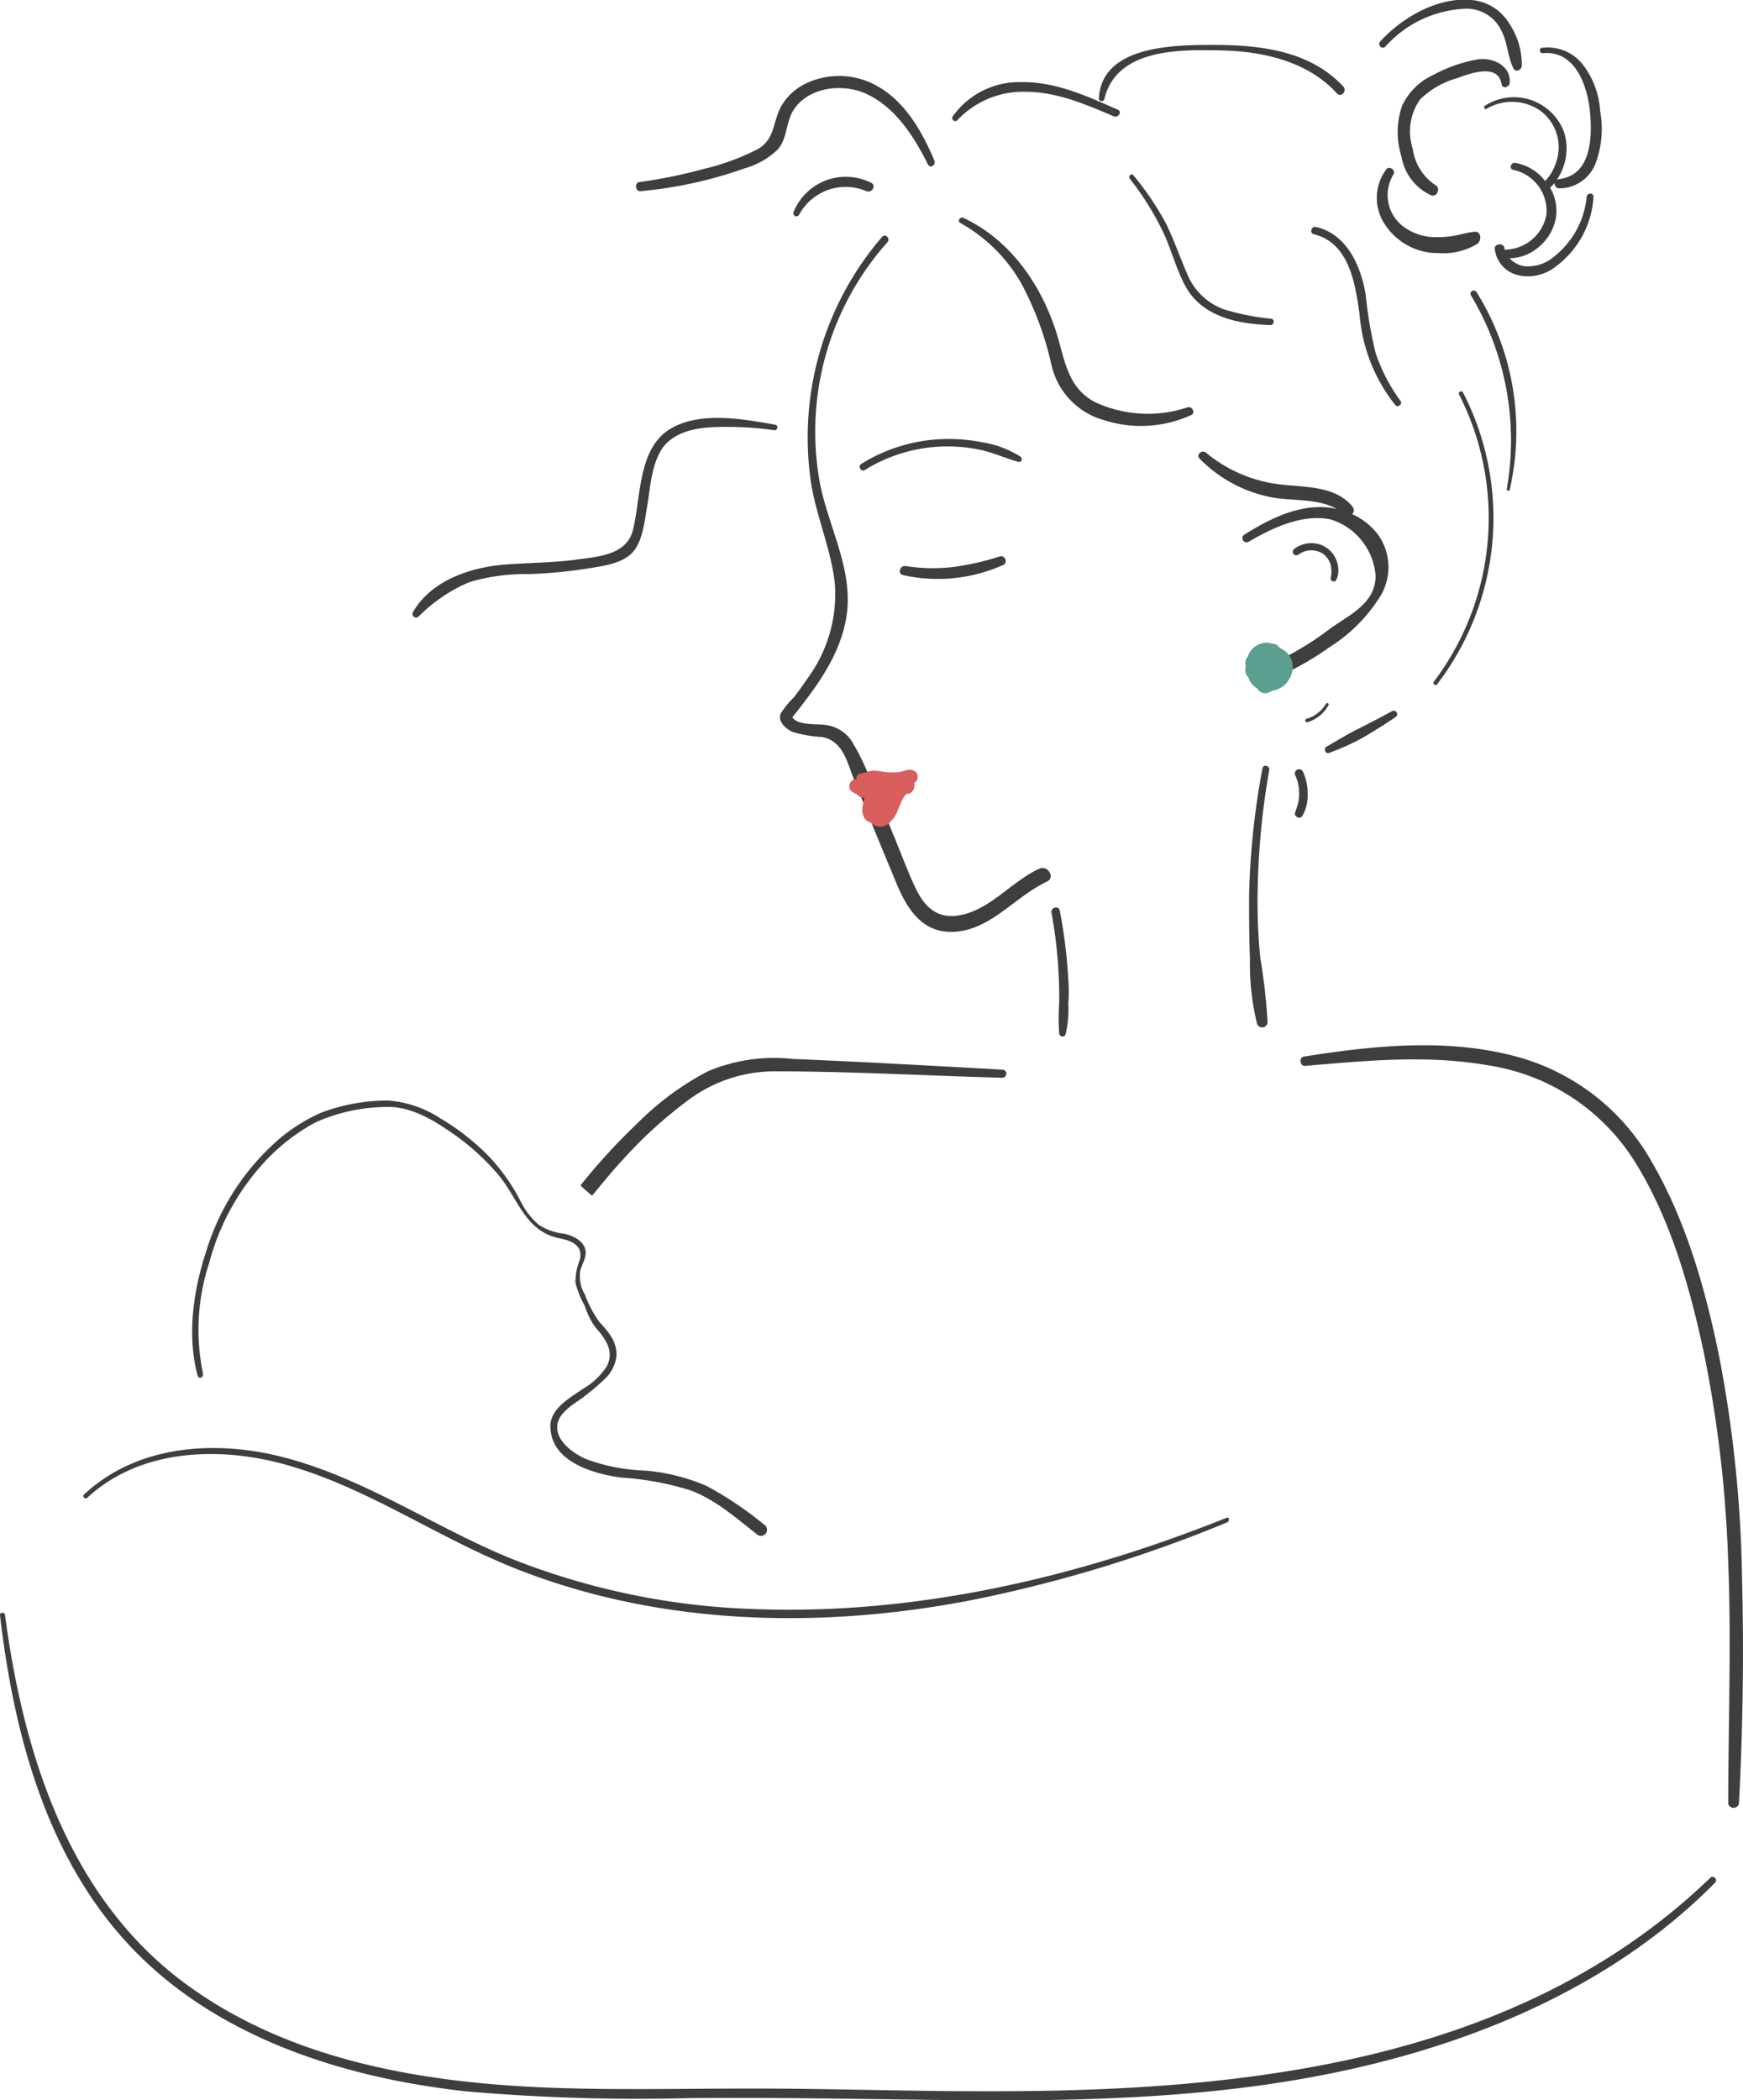   <svg xmlns="http://www.w3.org/2000/svg" viewBox="0 0 163.01 196.36" width="100%" style="vertical-align: middle; max-width: 100%; width: 100%;">
   <defs>
   </defs>
   <g>
    <g>
     <path d="M97.19,81.22c-2.7,1.23-4.82,4.15-7.92,4.41-1.8.14-2.86-1-3.59-2.49s-1.38-3.29-2.06-4.93-1.29-3.16-2-4.72a22,22,0,0,0-2-4.26,3.46,3.46,0,0,0-2.33-1.44c-.84-.16-2.63.09-3.19-.73,2.27-2.84,4.58-5.92,5.09-9.61.58-4.21-1.66-8.11-2.48-12.13A26.61,26.61,0,0,1,83,22.64c.3-.34-.2-.84-.5-.5A28.74,28.74,0,0,0,75.83,45c.48,3.22,1.87,6.25,2.24,9.48a13.26,13.26,0,0,1-2.59,9c-.38.57-.79,1.13-1.2,1.68A8.5,8.5,0,0,0,73,66.73c-.27.73.49,1.41,1.08,1.68a11.26,11.26,0,0,0,2.77.49c1.92.34,2.32,2.17,2.94,3.76,1.29,3.29,2.65,6.55,4,9.81,1.09,2.65,2.61,5,5.84,4.61S95,83.79,97.9,82.43C98.72,82.05,98,80.85,97.19,81.22Z" fill="rgb(62,62,62)">
     </path>
     <path d="M72.52,39.71c-3-.53-7-1.28-9.79.36-3.1,1.82-2.77,6.45-3.54,9.5-.6,2.34-3.28,2.47-5.31,2.75s-4.32.29-6.49.45c-3.28.23-7,1.43-8.76,4.44a.34.34,0,0,0,.54.41,14.81,14.81,0,0,1,4.74-3.2,18.45,18.45,0,0,1,5.48-.75,43.31,43.31,0,0,0,5.69-.54c1.36-.23,3-.42,4-1.41s1.18-2.86,1.43-4.3c.3-1.74.39-3.88,1.37-5.41s3-2,4.77-2.07a31.8,31.8,0,0,1,5.77.28C72.74,40.26,72.8,39.76,72.52,39.71Z" fill="rgb(62,62,62)">
     </path>
     <path d="M87.38,15c-1.12-2.64-2.64-5.36-5.18-6.86a7.23,7.23,0,0,0-6.76-.37,5.34,5.34,0,0,0-2.35,2.11c-.84,1.47-.56,3.08-2.2,4.05a21.92,21.92,0,0,1-5.15,1.88,44.49,44.49,0,0,1-5.95,1.21c-.48.07-.37.9.12.85a39.32,39.32,0,0,0,9.69-2.12A7.27,7.27,0,0,0,72.71,14c.93-1,.76-2.5,1.47-3.66,1.33-2.18,4.53-2.57,6.72-1.62,2.8,1.24,4.56,4,5.87,6.63C87,15.8,87.55,15.44,87.38,15Z" fill="rgb(62,62,62)">
     </path>
     <path d="M95.45,42.7a9.39,9.39,0,0,0-3.64-1.36,15.84,15.84,0,0,0-3.89-.28,15.4,15.4,0,0,0-7.37,2.31c-.36.23,0,.79.33.57A14.65,14.65,0,0,1,88,41.75a14.85,14.85,0,0,1,3.7.31c1.21.26,2.32.78,3.51,1.11C95.55,43.26,95.67,42.87,95.45,42.7Z" fill="rgb(62,62,62)">
     </path>
     <path d="M93.57,52a25.18,25.18,0,0,1-4.36,1,16.16,16.16,0,0,1-4.5-.08c-.56-.09-.8.74-.24.85a14.9,14.9,0,0,0,9.45-1A.45.45,0,0,0,93.57,52Z" fill="rgb(62,62,62)">
     </path>
     <path d="M117.61,83.93A72.19,72.19,0,0,1,118.7,72c.08-.41-.55-.59-.63-.17a72.64,72.64,0,0,0-1.25,11.86c0,2,0,4,.08,5.92a23.25,23.25,0,0,0,.64,6,.5.5,0,0,0,1-.13,53.91,53.91,0,0,0-.67-5.89C117.68,87.73,117.6,85.83,117.61,83.93Z" fill="rgb(62,62,62)">
     </path>
     <path d="M99.87,90.91a46.88,46.88,0,0,0-.76-5.78c-.1-.51-.87-.29-.77.21A43.37,43.37,0,0,1,99,91q.08,1.38.06,2.76a19.5,19.5,0,0,0,0,2.86.31.31,0,0,0,.6.08,10.74,10.74,0,0,0,.25-2.94C100,92.82,99.93,91.87,99.87,90.91Z" fill="rgb(62,62,62)">
     </path>
     <path d="M111.1,38.07a11.73,11.73,0,0,1-8.66-.46c-2.72-1.4-2.87-4.19-3.73-6.78-1.46-4.41-4.32-8.45-8.61-10.46-.32-.15-.6.31-.28.48a14.9,14.9,0,0,1,5.73,5.71,30.07,30.07,0,0,1,2.8,7.62,6.94,6.94,0,0,0,4.87,5.09,11.31,11.31,0,0,0,8.19-.47C111.82,38.62,111.53,38,111.1,38.07Z" fill="rgb(62,62,62)">
     </path>
     <path d="M128.89,50a6.27,6.27,0,0,0-2.43-1.93.53.53,0,0,0,0-.74c-1.53-1.83-4.15-1.77-6.33-2a13.25,13.25,0,0,1-7.33-3c-.4-.33-1,.2-.58.58a12.8,12.8,0,0,0,6.68,3.58c2,.37,4.35.08,6.13,1.1a6,6,0,0,0-1-.16c-2.77-.21-5.4,1.14-7.68,2.57a.39.39,0,0,0,.39.67c2.26-1.31,5-2.64,7.67-2.12a6,6,0,0,1,4.24,5.27c0,2.6-2.42,3.63-4.32,5A27.76,27.76,0,0,1,121,61c-.54.3-1.09.57-1.65.83a4.55,4.55,0,0,0-1.73.94c-.21.28-.2.81.24.88,1,.18,2.24-.64,3.13-1.1a26,26,0,0,0,3.28-2,15,15,0,0,0,4.9-4.94A5.24,5.24,0,0,0,128.89,50Z" fill="rgb(62,62,62)">
     </path>
     <path d="M124,65.8a3.07,3.07,0,0,1-1.84,1.41.17.17,0,0,0,.08.32,3.33,3.33,0,0,0,2-1.6C124.34,65.78,124.12,65.65,124,65.8Z" fill="rgb(62,62,62)">
     </path>
     <path d="M136.82,36.68c-.12-.24-.49,0-.36.21a25.4,25.4,0,0,1-2.37,26.85c-.14.18.17.42.31.24A25.6,25.6,0,0,0,136.82,36.68Z" fill="rgb(62,62,62)">
     </path>
     <path d="M130.16,66.5c-1,.55-2.06,1.1-3.1,1.62s-2,1.11-3,1.69c-.31.17-.1.71.24.58a22.21,22.21,0,0,0,3.22-1.46c1-.59,2-1.22,3-1.89A.31.31,0,0,0,130.16,66.5Z" fill="rgb(62,62,62)">
     </path>
     <path d="M121.84,72.11a.41.41,0,0,0-.55-.14.4.4,0,0,0-.14.54,4,4,0,0,1,.35,1.74,3.53,3.53,0,0,1-.1.85c-.07.31-.2.6-.29.91s.45.63.68.29a3.89,3.89,0,0,0,.51-2.09A4.91,4.91,0,0,0,121.84,72.11Z" fill="rgb(62,62,62)">
     </path>
     <path d="M138.09,27.31a.3.3,0,0,0-.52.31,26.37,26.37,0,0,1,3.35,18.09c0,.18.23.25.27.08A24.54,24.54,0,0,0,138.09,27.31Z" fill="rgb(62,62,62)">
     </path>
     <path d="M138.3,5.54A13.37,13.37,0,0,0,134.06,7a5.91,5.91,0,0,0-2.94,2.91,7.57,7.57,0,0,0-.05,4.73,4.86,4.86,0,0,0,2.78,3.62c.55.2.91-.68.4-.95a4.85,4.85,0,0,1-2.13-3.41,5.2,5.2,0,0,1,.69-4.6,8,8,0,0,1,3.49-2c1.17-.43,3.83-1.43,4.13.58.07.45.72.29.76-.11C141.33,6.13,139.62,5.38,138.3,5.54Z" fill="rgb(62,62,62)">
     </path>
     <path d="M145.8,17.61a3.64,3.64,0,0,0,3.38-2.23,9.2,9.2,0,0,0,.47-5A7.85,7.85,0,0,0,148,6a4.19,4.19,0,0,0-3.8-1.53c-.28,0-.22.53.07.5,3.06-.29,4.2,3.06,4.43,5.5s.11,5.94-2.93,6.28a.34.34,0,0,0-.17.05,5.15,5.15,0,0,0,.69-4.4,5,5,0,0,0-7.42-2.51c-.17.12,0,.39.16.28a4.66,4.66,0,0,1,4.95.13,4.23,4.23,0,0,1,1.66,4.5,4.69,4.69,0,0,1-1.13,2.13,4.46,4.46,0,0,0-2.8-1.7c-.42-.07-.61.57-.18.65a3.92,3.92,0,0,1,3.09,4.22,4,4,0,0,1-3.92,3.24,1.09,1.09,0,0,1,0-.17c-.09-.5-1-.39-.9.12a2.84,2.84,0,0,0,2.1,2.42,4.15,4.15,0,0,0,3.53-.74,8.76,8.76,0,0,0,3.6-6.57c0-.41-.6-.4-.64,0a8.09,8.09,0,0,1-3,5.55,3.77,3.77,0,0,1-2.84.94,2.39,2.39,0,0,1-1.37-.75,4.13,4.13,0,0,0,2.53-.89,4.61,4.61,0,0,0,1.82-3,4.32,4.32,0,0,0-.56-2.7,6.14,6.14,0,0,0,.43-.45A.43.43,0,0,0,145.8,17.61Z" fill="rgb(62,62,62)">
     </path>
     <path d="M137.89,21.67c-.6.06-1.17.23-1.77.35a8.81,8.81,0,0,1-1.7.15,5.06,5.06,0,0,1-3.11-.94,3.69,3.69,0,0,1-1-4.91c.27-.38-.35-.86-.65-.5a4.44,4.44,0,0,0-.24,5,5.88,5.88,0,0,0,5.09,2.84,6.17,6.17,0,0,0,3.65-.86C138.6,22.46,138.54,21.6,137.89,21.67Z" fill="rgb(62,62,62)">
     </path>
     <path d="M141.14,2.19A4.57,4.57,0,0,0,137.63,0c-3.16-.3-6.49,1.62-8.55,3.88-.29.32.18.8.48.48A10.63,10.63,0,0,1,137.21.81a3.61,3.61,0,0,1,3.22,2.09C141,4,141,5.32,141.54,6.39c.22.41.74.17.78-.21A6.83,6.83,0,0,0,141.14,2.19Z" fill="rgb(62,62,62)">
     </path>
     <path d="M125.65,8.11c-3.13-3.37-7.74-3.9-12.11-3.91-3.58,0-10.52,0-10.77,5a.26.26,0,0,0,.51.07c1.13-4.79,7.18-4.65,11.09-4.55s8,1.08,10.65,4C125.41,9.16,126,8.53,125.65,8.11Z" fill="rgb(62,62,62)">
     </path>
     <path d="M104.52,10.25C101.7,9,98.74,7.64,95.59,7.68a7.63,7.63,0,0,0-6.5,3.22c-.17.26.23.58.44.34a8.44,8.44,0,0,1,6.39-2.66c2.89,0,5.63,1.18,8.23,2.29C104.57,11.05,105,10.44,104.52,10.25Z" fill="rgb(62,62,62)">
     </path>
     <path d="M118.9,29.8a22.38,22.38,0,0,1-4.44-.88A5.89,5.89,0,0,1,111,25.54c-.69-1.58-1.23-3.2-2-4.73a27.22,27.22,0,0,0-3-4.42c-.19-.24-.52.09-.33.33a26.73,26.73,0,0,1,3.12,5c.78,1.65,1.21,3.46,2.09,5.06,1.57,2.86,4.93,3.52,7.94,3.61C119.15,30.41,119.24,29.86,118.9,29.8Z" fill="rgb(62,62,62)">
     </path>
     <path d="M131,37.51A16.38,16.38,0,0,1,128.65,33a39.41,39.41,0,0,1-.92-5.39c-.42-2.68-1.74-5.73-4.66-6.39-.44-.1-.63.57-.19.68,3.35.82,3.89,4.73,4.28,7.59a15.57,15.57,0,0,0,3.34,8.39C130.72,38.14,131.17,37.8,131,37.51Z" fill="rgb(62,62,62)">
     </path>
     <path d="M81.47,17.09a5.27,5.27,0,0,0-7.26,2.75.29.29,0,0,0,.53.23A4.94,4.94,0,0,1,81,17.86C81.53,18.11,82,17.35,81.47,17.09Z" fill="rgb(62,62,62)">
     </path>
     <path d="M162.92,147.52a118.7,118.7,0,0,0-2.07-20.35c-1.26-6.32-3.09-12.88-6.34-18.49a20.73,20.73,0,0,0-13.08-10c-6.35-1.62-13.1-.91-19.49.1-.49.08-.38.92.12.87,5.62-.48,11.36-1.05,17-.07a19.67,19.67,0,0,1,13.88,9.1c3.3,5.31,5.1,11.67,6.4,17.74a116.61,116.61,0,0,1,2.29,19.72c.3,7.51,0,15,0,22.5a.52.52,0,0,0,1,0C163,161.63,163.1,154.54,162.92,147.52Z" fill="rgb(62,62,62)">
     </path>
     <path d="M85.32,72c-.34-.12-.73.08-1.07.15a4.17,4.17,0,0,1-.81.06c-.28,0-.57,0-.85-.06a5.16,5.16,0,0,0-.88-.1,1.55,1.55,0,0,0-.68.16,4.53,4.53,0,0,0-.64.13.39.39,0,0,0-.29.29,1.85,1.85,0,0,0,0,.23l-.19,0a.67.67,0,0,0-.47.55.65.65,0,0,0,.32.66,2.48,2.48,0,0,0,.37.17.81.81,0,0,0,.43.32,1,1,0,0,0,.3,0,4.2,4.2,0,0,0-.18.83,1.52,1.52,0,0,0,.27,1.24,1,1,0,0,0,.51.28,1.17,1.17,0,0,0,1.58.13,3.19,3.19,0,0,0,1-1.48,3.05,3.05,0,0,1,.13-.32v0a.69.69,0,0,0,.07-.15,3.89,3.89,0,0,1,.27-.54l.09-.14h0c.06-.06.11-.13.18-.19l0,0,.07,0,.09,0,0,0a.8.8,0,0,0,.55-1h0a.35.35,0,0,0,.1-.08A.65.65,0,0,0,85.32,72Z" fill="rgb(217,94,93)">
     </path>
     <path d="M93.74,100c-6.53-.36-13.07-.73-19.6-1a16,16,0,0,0-7.93,1.15,26.85,26.85,0,0,0-6.6,4.87,57.23,57.23,0,0,0-5.32,5.8c.25.26.53.5.81.74l.27.23c1-1.2,1.94-2.38,3-3.5a40.88,40.88,0,0,1,6-5.44,13.47,13.47,0,0,1,8.15-2.69c7.06,0,14.15.41,21.21.6A.36.36,0,0,0,93.74,100Z" fill="rgb(62,62,62)">
     </path>
     <path d="M19,128.48a20,20,0,0,1,.57-10.43,22.28,22.28,0,0,1,5.07-9.31,18.42,18.42,0,0,1,4.85-3.8,16.48,16.48,0,0,1,6.68-1.45c1.94-.08,4,1,5.55,2.06a22.71,22.71,0,0,1,4.82,4.2c1.87,2.18,2.52,5.32,5.7,6,1.08.22,2.3.59,2,2a5.43,5.43,0,0,0-.42,2.18,9.4,9.4,0,0,0,.88,2.18,6.68,6.68,0,0,0,1,2c.94,1.06,1.82,2.28,1,3.7a6.64,6.64,0,0,1-2.22,2.06c-1.24.85-3.14,1.9-3,3.65.15,3.2,4.11,4.29,6.64,4.62a27.44,27.44,0,0,1,6.48,1.2c2.36.9,4.19,2.54,6.15,4.07a.57.57,0,1,0,.69-.89,33,33,0,0,0-5.34-3.59,18.21,18.21,0,0,0-5.85-1.45,17.36,17.36,0,0,1-5.44-1.07c-1.18-.53-2.85-1.67-2.69-3.18.11-1,1.19-1.75,2-2.3A19.63,19.63,0,0,0,56.47,129a3.46,3.46,0,0,0,1.19-2.32c0-1.33-.76-2.16-1.59-3.07a10.29,10.29,0,0,1-1.36-2.56,3.38,3.38,0,0,1-.45-2.19c.09-.46.35-.88.46-1.34.32-1.22-.85-1.93-1.91-2.17a5.48,5.48,0,0,1-2.42-.84,6.92,6.92,0,0,1-1.69-2.18,18.3,18.3,0,0,0-2.77-4,21.56,21.56,0,0,0-4.74-3.77,10.25,10.25,0,0,0-4.87-1.67,17.61,17.61,0,0,0-6.27,1.13,16.1,16.1,0,0,0-4.71,3.16A22.61,22.61,0,0,0,19.28,117c-1.21,3.69-1.81,7.84-.79,11.64a.25.25,0,0,0,.48-.13Z" fill="rgb(62,62,62)">
     </path>
     <path d="M125.15,53.05a2.68,2.68,0,0,0-.44-1.2,2.51,2.51,0,0,0-2.3-1.06,2.64,2.64,0,0,0-1.41.56.34.34,0,0,0,0,.47.35.35,0,0,0,.48,0,2,2,0,0,1,2.32,0,2,2,0,0,1,.65,1,2.79,2.79,0,0,1,0,1.22.28.28,0,0,0,.5.21A2,2,0,0,0,125.15,53.05Z" fill="rgb(62,62,62)">
     </path>
     <path d="M120.87,62a1.88,1.88,0,0,0-.84-1.24,2.31,2.31,0,0,0-.35-.18,0,0,0,0,0,0,0,.84.84,0,0,0-.77-.41,1.27,1.27,0,0,0-.48-.08,1.86,1.86,0,0,0-1.61,1,1.88,1.88,0,0,0-.12.3h0a.87.87,0,0,0-.19.87,1.31,1.31,0,0,0,0,.68.8.8,0,0,0,.25.39,1.66,1.66,0,0,0,.79,1c.06.07.1.15.16.22a.85.85,0,0,0,.85.23,2.49,2.49,0,0,0,.43-.22,1.35,1.35,0,0,0,.35-.06,2.13,2.13,0,0,0,1.22-1A2.16,2.16,0,0,0,120.87,62Z" fill="rgb(90,159,143)">
     </path>
     <path d="M114.71,141.9c-14,5.61-29.28,9.16-44.48,8.52a67.29,67.29,0,0,1-22.11-4.58C41,143,34.52,138.43,27,136.37c-6.44-1.79-14-1.44-19.14,3.35-.21.19.1.5.31.3,5-4.64,12.57-4.84,18.86-3,7.32,2.11,13.66,6.56,20.68,9.42,13.54,5.52,28.7,5.92,42.93,3.2a128.24,128.24,0,0,0,24.14-7.32C115,142.19,115,141.81,114.71,141.9Z" fill="rgb(62,62,62)">
     </path>
     <path d="M160,175.51c-18.16,17.53-44.2,20.08-68.22,20-6.82,0-13.64-.23-20.46-.25s-13.57.18-20.34-.1c-11.93-.49-24.46-2.68-34.18-10.11C6.22,176.91,2.15,163.66.47,151c0-.29-.5-.3-.47,0,1.3,11.21,4.4,22.87,12.43,31.22S32.3,194.3,43.68,195.53a187,187,0,0,0,21,.62c7.06-.06,14.11.06,21.16.15,13.51.19,27.18.11,40.43-2.84,12.58-2.79,25-8.17,34.17-17.49A.33.33,0,0,0,160,175.51Z" fill="rgb(62,62,62)">
     </path>
    </g>
   </g>
  </svg>
